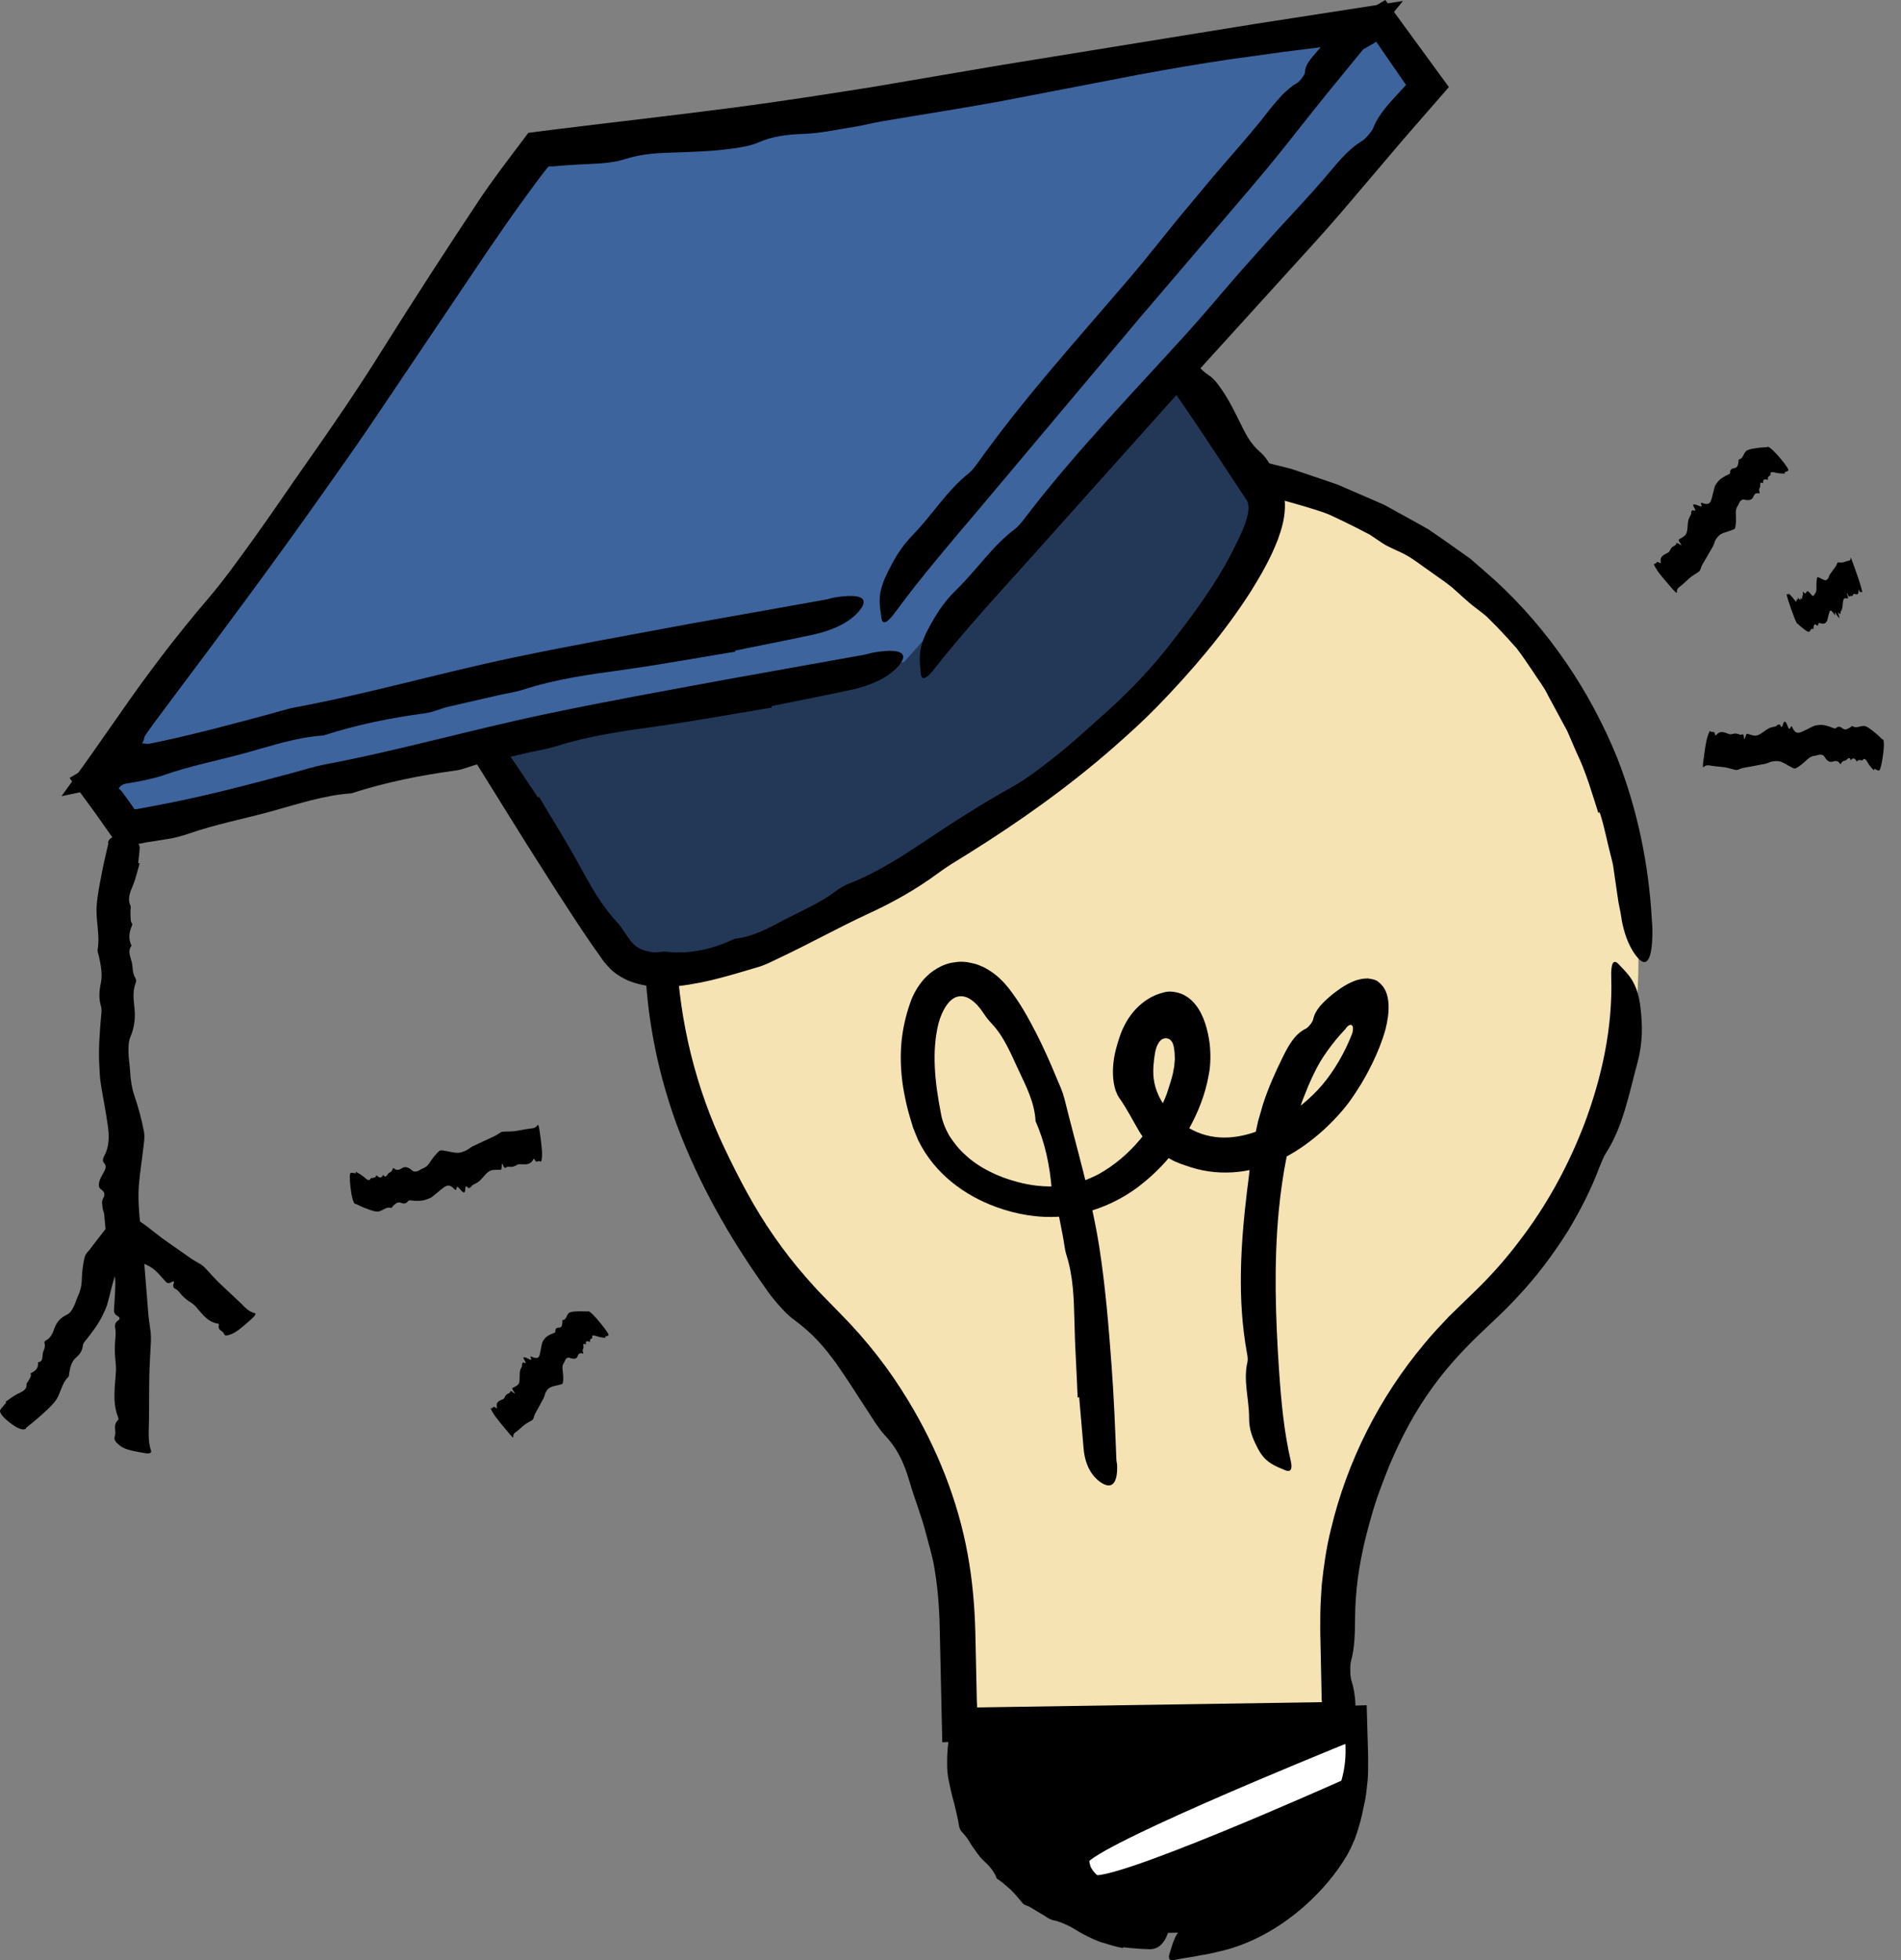 <?xml version="1.0" encoding="UTF-8"?>
<svg xmlns="http://www.w3.org/2000/svg" width="97" height="100" viewBox="0 0 97 100" fill="none"><rect x="0" y="0" width="97" height="100" fill="#808080" stroke="none"/><path d="M83.603 49.075C83.603 35.026 71.941 23.705 57.769 24.265C44.975 24.77 34.545 35.138 33.968 47.932C33.627 55.584 36.747 62.507 41.889 67.279C46.258 71.329 48.874 76.925 48.874 82.885V88.072H68.669V83.277C68.669 77.228 71.162 71.43 75.61 67.324C80.522 62.787 83.603 56.289 83.603 49.075Z" fill="#F5E3B3"/><path d="M81.554 41.462C81.224 40.437 80.927 39.384 80.451 38.404L80.126 37.653L79.963 37.278L79.767 36.919C79.51 36.438 79.252 35.962 78.994 35.485C78.787 35.043 78.479 34.668 78.221 34.259C77.947 33.861 77.683 33.452 77.386 33.071C77.067 32.707 76.737 32.349 76.401 31.996L75.88 31.475C75.701 31.307 75.493 31.167 75.297 31.01C74.883 30.702 74.49 30.31 74.087 29.962C73.712 29.654 73.297 29.391 72.911 29.105C72.508 28.837 72.132 28.517 71.701 28.293C71.314 28.08 70.861 27.929 70.525 27.699L69.892 27.274L69.219 26.926C68.771 26.697 68.312 26.478 67.853 26.265C67.388 26.069 66.895 25.941 66.413 25.789L65.685 25.582L65.321 25.487L64.946 25.431C64.201 25.168 63.439 24.943 62.66 24.843C61.876 24.775 61.092 24.731 60.302 24.686C59.507 24.708 58.711 24.703 57.916 24.714C57.126 24.775 56.336 24.893 55.574 25.039C55.171 25.14 54.712 25.257 54.297 25.302C51.776 25.604 49.34 26.506 47.133 27.795C44.763 29.173 42.584 30.836 40.607 32.741C40.053 33.222 39.588 33.816 39.123 34.41C38.63 34.987 38.243 35.642 37.84 36.281C37.33 37.02 36.983 37.855 36.585 38.65C36.372 39.042 36.243 39.474 36.081 39.894L35.605 41.149C34.793 43.613 34.451 46.196 34.529 48.75C34.681 52.161 35.51 55.516 36.961 58.558C37.694 60.104 38.501 61.65 39.498 63.073C39.991 63.784 40.523 64.473 41.094 65.123C41.38 65.448 41.666 65.778 41.974 66.086L42.915 67.05C44.231 68.383 45.391 69.867 46.354 71.469C47.805 73.867 48.875 76.522 49.379 79.3C49.614 80.589 49.732 81.922 49.766 83.216L49.844 86.784L49.861 87.103L67.455 86.834L67.444 86.734C67.438 86.677 67.438 86.784 67.433 86.392L67.377 83.686C67.36 83.249 67.371 82.751 67.371 82.275C67.377 81.799 67.416 81.317 67.444 80.841C67.545 79.888 67.679 78.936 67.914 78.006C68.738 74.545 70.385 71.29 72.664 68.568C73.062 68.075 73.505 67.616 73.942 67.151L75.252 65.879C76.07 65.089 76.826 64.238 77.51 63.331C78.899 61.532 80.002 59.516 80.82 57.398C81.733 54.995 82.293 52.424 82.215 49.859C82.193 49.142 82.321 48.907 82.585 49.181C83.022 49.652 83.548 50.049 83.705 51.383C83.811 52.284 83.839 53.147 83.548 54.228C83.128 55.78 82.814 57.494 81.929 58.849C81.806 59.04 81.7 59.348 81.593 59.589C81.179 60.703 80.624 61.762 80.014 62.787C79.375 63.795 78.675 64.77 77.879 65.666C77.482 66.114 77.073 66.551 76.647 66.966L75.37 68.181C74.547 68.982 73.768 69.839 73.096 70.775C72.205 71.99 71.499 73.335 70.911 74.718C70.547 75.626 70.194 76.533 69.942 77.474C69.55 78.835 69.259 80.236 69.175 81.647C69.102 82.706 69.214 83.754 68.934 84.745C68.878 84.952 68.889 85.524 68.956 85.725C69.012 85.899 69.057 86.084 69.091 86.274C69.124 86.476 69.147 86.616 69.158 86.913C69.186 87.445 69.18 88.011 69.18 88.56H68.861L64.8 88.52L61.153 88.498C59.355 88.498 57.552 88.543 55.759 88.604C54.616 88.649 53.468 88.694 52.325 88.739L50.611 88.812L48.079 88.879C48.063 88.112 48.046 87.344 48.029 86.577C48.001 85.412 47.979 84.246 47.951 83.076C47.928 81.944 47.839 80.846 47.637 79.749C47.525 79.244 47.396 78.757 47.256 78.264C47.032 77.351 46.651 76.438 46.41 75.581C46.13 74.634 45.805 73.917 45.167 73.24C44.808 72.859 44.405 72.17 44.041 71.626C43.587 70.915 43.128 70.215 42.652 69.531C42.052 68.708 41.481 68.036 40.501 67.313C40.237 67.128 39.98 66.854 39.728 66.568C39.47 66.277 39.224 65.969 39.027 65.666C37.201 63.101 35.644 60.35 34.535 57.387C33.067 53.365 32.513 48.951 33.191 44.65C33.336 43.809 33.448 42.958 33.712 42.14L34.059 40.902C34.165 40.488 34.356 40.101 34.496 39.698C36.328 34.673 39.957 30.416 44.366 27.503C45.262 26.977 46.147 26.394 47.054 25.924L47.833 25.492C48.091 25.347 48.354 25.212 48.634 25.106C49.183 24.876 49.732 24.658 50.286 24.445C50.841 24.243 51.423 24.114 51.995 23.952L52.858 23.728L53.737 23.593C56.549 23.123 59.395 22.927 62.229 23.224C62.559 23.246 62.895 23.274 63.226 23.297C63.551 23.353 63.881 23.414 64.201 23.498L65.87 23.913L67.494 24.462L68.278 24.731L69.063 25.072L70.637 25.756L72.138 26.585L72.888 27.005L73.594 27.492L75 28.484C75.437 28.853 75.863 29.234 76.294 29.615C79.028 32.124 81.134 35.256 82.512 38.645C83.548 41.283 84.12 44.061 84.282 46.845C84.288 47.03 84.316 47.221 84.316 47.4C84.327 48.996 84.019 49.472 83.475 48.75C83.234 48.431 83.038 48.033 82.893 47.54C82.82 47.293 82.758 47.03 82.719 46.739C82.68 46.448 82.59 46.145 82.551 45.809L82.389 44.706L82.31 44.151C82.277 43.972 82.226 43.792 82.181 43.608C81.991 42.891 81.862 42.151 81.627 41.445L81.554 41.462Z" fill="black"/><path d="M59.663 98.603H57.887C52.913 98.603 48.88 94.57 48.88 89.596V88.072H68.67V89.596C68.67 94.57 64.637 98.603 59.663 98.603Z" fill="black"/><path d="M57.318 99.382C56.971 99.32 56.635 99.219 56.304 99.113C55.968 99.023 55.654 98.866 55.352 98.71C55.077 98.581 54.836 98.396 54.573 98.267C54.31 98.144 54.052 98.015 53.744 97.959C53.587 97.925 53.447 97.83 53.313 97.74C53.061 97.589 52.803 97.444 52.557 97.287C52.445 97.214 52.276 97.203 52.193 97.102C51.985 96.861 51.795 96.62 51.576 96.407C51.352 96.206 51.128 96.004 50.859 95.83C50.775 95.584 50.641 95.399 50.484 95.214C50.333 95.035 50.126 94.889 49.98 94.693C49.829 94.503 49.694 94.301 49.554 94.1C49.431 93.887 49.302 93.685 49.117 93.495C49.016 93.399 48.949 93.265 48.932 93.13C48.876 92.727 48.764 92.352 48.68 91.965C48.568 91.584 48.484 91.204 48.406 90.811C48.316 90.386 48.322 89.977 48.333 89.523C48.367 88.985 48.428 88.47 48.529 88.061C48.551 87.972 48.568 87.882 48.58 87.787C49.039 87.837 49.437 87.837 49.846 87.831L50.294 87.82L50.686 87.798C50.943 87.781 51.207 87.759 51.464 87.753C52.221 87.731 52.965 87.669 53.716 87.518C54.719 87.316 55.727 87.154 56.735 87.042C57.251 86.986 57.772 87.053 58.292 87.086C59.329 87.154 60.365 87.26 61.401 87.305C62.18 87.338 62.964 87.316 63.743 87.282C64.471 87.254 65.199 87.165 65.927 87.126L67.311 87.058L69.736 86.991L69.781 88.576L69.804 89.389L69.809 89.596V89.73V89.994C69.809 90.347 69.809 90.699 69.759 91.052C69.725 91.405 69.686 91.758 69.596 92.105C69.49 92.688 69.333 93.265 69.126 93.825C69.008 94.1 68.891 94.374 68.739 94.632C68.179 95.595 67.445 96.435 66.633 97.175C65.462 98.222 64.079 99.057 62.55 99.471C62.113 99.578 61.681 99.69 61.245 99.751C60.808 99.841 60.371 99.891 59.923 99.987C59.67 100.043 59.592 99.919 59.682 99.645C59.833 99.174 59.945 98.681 60.292 98.385C60.528 98.194 60.724 98.004 61.032 98.032C61.256 98.054 61.469 97.987 61.681 97.914C61.894 97.847 62.113 97.825 62.359 97.88C62.432 97.897 62.511 97.853 62.572 97.813C63.67 97.079 64.818 96.558 65.77 95.657C66.062 95.354 66.32 95.013 66.543 94.66C66.706 94.441 66.846 94.206 66.992 93.976C67.221 93.651 67.406 93.299 67.563 92.94C67.647 92.649 67.664 92.357 68.017 92.184C68.084 92.145 68.112 91.982 68.061 91.915C67.86 91.64 67.972 91.422 68.011 91.175C68.061 90.851 68.157 90.526 68.168 90.195L68.207 89.697C68.218 89.529 68.218 89.433 68.218 89.299C68.218 89.036 68.196 88.784 68.162 88.571L67.838 88.621C67.697 88.644 67.569 88.672 67.451 88.7L67.283 88.745C67.221 88.761 67.093 88.772 67.003 88.789C66.605 88.851 66.202 88.907 65.804 88.952C65.132 89.025 64.46 89.041 63.793 89.086C63.636 89.097 63.485 89.153 63.328 89.159C63.043 89.17 62.746 89.232 62.477 89.142C62.18 89.041 61.95 89.025 61.67 89.249C61.519 89.377 61.273 89.361 61.071 89.338C60.813 89.31 60.561 89.221 60.309 89.137C60.007 89.036 59.727 88.924 59.402 89.097C59.228 89.187 58.987 89.137 58.791 89.075C57.923 88.8 57.043 88.829 56.164 88.901L52.59 89.26C52.125 89.305 51.655 89.31 51.184 89.327L50.226 89.349C50.193 89.349 50.154 89.344 50.103 89.333L50.064 89.506L50.041 89.618V90.061C50.041 90.184 50.036 90.313 50.041 90.436C50.058 90.559 50.086 90.683 50.131 90.8C50.182 90.935 50.215 91.075 50.254 91.209C50.305 91.344 50.344 91.478 50.378 91.612C50.439 91.887 50.506 92.156 50.568 92.436C50.624 92.778 50.809 93.074 50.966 93.371C51.173 93.646 51.364 93.926 51.615 94.156C51.728 94.267 51.862 94.357 51.94 94.492C52.534 95.41 53.537 95.914 54.439 96.418C55.178 96.844 55.962 97.236 56.831 97.449C57.161 97.556 57.503 97.589 57.85 97.673L59.015 97.836C59.066 97.841 59.121 97.819 59.172 97.83C59.614 97.903 59.755 98.233 59.547 98.737C59.362 99.186 59.071 99.443 58.668 99.438C58.231 99.427 57.794 99.393 57.301 99.337L57.318 99.382Z" fill="black"/><path d="M54.987 71.296C54.942 70.002 54.847 68.697 54.824 67.409C54.796 66.26 54.768 65.123 54.41 64.003C54.32 63.712 54.298 63.387 54.236 63.079C54.13 62.519 54.023 61.953 53.894 61.398C53.838 61.146 53.681 60.9 53.665 60.653C53.564 59.46 53.329 58.295 52.841 57.203C52.796 56.256 52.365 55.427 51.973 54.593C51.587 53.764 51.228 52.884 50.623 52.24C50.461 52.072 50.304 51.876 50.186 51.691C50.007 51.411 49.788 51.164 49.553 51.002C49.424 50.912 49.329 50.873 49.212 50.845C49.094 50.812 48.971 50.817 48.853 50.845C48.405 50.957 48.052 51.585 47.884 52.223C47.537 53.629 47.699 55.203 48.002 56.749C48.069 57.175 48.22 57.544 48.427 57.92C48.657 58.273 48.915 58.614 49.234 58.895C49.598 59.242 50.024 59.528 50.477 59.752C50.925 59.987 51.402 60.16 51.889 60.289C52.595 60.485 53.329 60.564 54.04 60.508C54.751 60.457 55.435 60.222 56.051 59.903C57.687 58.995 58.925 57.438 59.541 55.786C59.669 55.366 59.832 54.945 59.888 54.542C59.916 54.441 59.927 54.34 59.927 54.245C59.933 54.15 59.955 54.044 59.944 53.96L59.933 53.691L59.91 53.506C59.888 53.355 59.854 53.17 59.714 53.047C59.574 52.929 59.345 52.94 59.216 53.08C59.148 53.147 59.098 53.226 59.053 53.321C59.031 53.366 59.014 53.416 58.997 53.467C58.98 53.517 58.969 53.551 58.941 53.685C58.863 54.122 58.818 54.643 58.868 55.018C59.014 56.267 60.073 57.421 61.311 57.841C62.47 58.245 63.759 57.97 64.901 57.371C65.758 56.934 66.565 56.307 67.237 55.606C67.859 54.946 68.425 54.044 68.811 53.17C68.901 52.974 69.03 52.643 69.013 52.66C69.024 52.61 69.035 52.559 69.035 52.514C69.041 52.425 69.035 52.335 68.962 52.29C68.878 52.251 68.789 52.335 68.738 52.38C68.71 52.408 68.688 52.436 68.671 52.464L68.638 52.509L68.391 52.778C68.077 53.131 67.786 53.517 67.528 53.904C67.276 54.29 67.086 54.66 66.895 55.086C66.8 55.293 66.705 55.506 66.626 55.724C66.537 55.937 66.447 56.161 66.374 56.391C65.764 58.06 65.433 59.908 65.249 61.774C64.996 64.451 65.081 67.19 65.265 69.918C65.372 71.47 65.512 73.021 65.865 74.539C65.96 74.965 65.853 75.122 65.568 74.999C65.069 74.786 64.56 74.624 64.19 73.906C63.938 73.419 63.725 72.96 63.736 72.31C63.736 71.38 63.428 70.417 63.652 69.481C63.68 69.353 63.658 69.162 63.624 69.011C63.131 66.3 63.299 63.51 63.63 60.765C63.686 60.317 63.747 59.869 63.792 59.415C63.859 58.967 63.915 58.514 64.005 58.066L64.195 57.197L64.442 56.34C64.711 55.517 65.058 54.721 65.45 53.937C65.742 53.343 66.061 52.75 66.643 52.47C66.761 52.408 66.974 52.145 67.002 52.01C67.058 51.753 67.187 51.529 67.355 51.327C67.545 51.103 67.836 50.845 68.1 50.638C68.469 50.358 68.85 50.123 69.231 49.999C69.326 49.971 69.422 49.955 69.517 49.932C69.612 49.921 69.713 49.915 69.808 49.915C69.999 49.949 70.223 49.966 70.374 50.128C70.71 50.391 70.822 50.806 70.85 51.209C70.873 51.618 70.811 52.055 70.699 52.498C70.66 52.66 70.598 52.822 70.548 52.985C70.497 53.147 70.424 53.31 70.385 53.427C70.284 53.685 70.172 53.937 70.055 54.178C69.819 54.671 69.556 55.153 69.254 55.612C69.03 55.965 68.778 56.329 68.486 56.665C68.201 56.996 67.904 57.304 67.584 57.601C66.946 58.183 66.234 58.71 65.428 59.113C64.089 59.796 62.375 60.06 60.773 59.55C60.414 59.427 60.039 59.32 59.709 59.124C59.098 58.777 58.487 58.318 58.14 57.735C57.759 57.085 57.524 56.598 57.093 55.982C56.975 55.803 56.88 55.55 56.835 55.265C56.785 54.996 56.779 54.637 56.796 54.43C56.813 54.128 56.863 53.831 56.941 53.528C56.981 53.366 57.014 53.271 57.087 53.019C57.166 52.8 57.233 52.587 57.334 52.397C57.558 51.926 57.838 51.568 58.163 51.276C58.488 50.991 58.88 50.75 59.367 50.632C59.63 50.548 59.961 50.582 60.269 50.694C60.577 50.812 60.84 51.041 61.025 51.282C61.44 51.814 61.636 52.576 61.725 53.243C61.781 53.786 61.776 54.346 61.675 54.845C61.496 55.858 61.12 56.777 60.644 57.629C59.994 58.788 59.087 59.796 57.995 60.609C56.897 61.41 55.524 61.959 54.09 62.065C52.97 62.143 51.867 61.953 50.825 61.572C49.223 60.989 47.682 59.875 46.848 58.161C46.758 57.948 46.663 57.718 46.584 57.511L46.411 56.928C46.293 56.542 46.209 56.139 46.131 55.741C45.979 54.934 45.923 54.088 45.991 53.231C46.052 52.554 46.198 51.859 46.444 51.159C46.584 50.75 46.808 50.335 47.145 49.949C47.514 49.534 48.108 49.154 48.713 49.092C49.015 49.036 49.329 49.064 49.632 49.142C49.777 49.17 49.934 49.226 50.085 49.294C50.22 49.344 50.326 49.411 50.438 49.478C50.875 49.747 51.194 50.072 51.452 50.391C52.063 51.17 52.471 51.932 52.864 52.688C53.25 53.444 53.586 54.2 53.9 54.962C54.051 55.315 54.214 55.668 54.309 56.032C54.936 58.575 55.681 61.034 56.084 63.566C56.404 65.611 56.572 67.672 56.723 69.722C56.841 71.307 56.902 72.887 56.964 74.467C56.969 74.573 57.003 74.674 57.003 74.78C57.026 75.682 56.723 75.996 56.174 75.626C55.692 75.296 55.373 74.736 55.295 73.934L55.065 71.274L54.987 71.296Z" fill="black"/><path d="M91.098 24.16C90.947 24.148 90.818 24.165 90.633 24.12C90.47 24.081 90.302 24.036 90.342 24.215C90.353 24.26 90.308 24.255 90.291 24.271C90.258 24.305 90.224 24.333 90.202 24.378C90.19 24.395 90.241 24.479 90.202 24.473C90.022 24.428 89.927 24.462 89.972 24.652C89.77 24.552 89.826 24.714 89.815 24.809C89.804 24.91 89.72 24.927 89.781 25.101C89.798 25.145 89.793 25.173 89.759 25.168C89.546 25.123 89.507 25.252 89.451 25.369C89.389 25.498 89.255 25.543 89.025 25.493C88.902 25.465 88.852 25.515 88.801 25.566C88.74 25.627 88.723 25.728 88.672 25.801C88.6 25.902 88.555 26.03 88.572 26.226C88.594 26.484 88.583 26.714 88.543 26.91C88.521 27.011 88.415 27.022 88.331 27.055C88.163 27.123 87.967 27.162 87.815 27.246C87.703 27.308 87.625 27.414 87.552 27.52C87.485 27.621 87.462 27.773 87.401 27.879C87.222 28.198 87.031 28.512 86.852 28.826C86.807 28.904 86.79 28.999 86.751 29.083C86.734 29.122 86.701 29.156 86.667 29.178C86.538 29.268 86.393 29.346 86.269 29.442C86.096 29.582 85.944 29.75 85.765 29.89C85.664 29.968 85.547 30.03 85.564 30.226C85.569 30.282 85.474 30.198 85.295 29.996C84.992 29.643 84.667 29.279 84.522 29.038C84.421 28.876 84.348 28.741 84.432 28.758C84.555 28.781 84.46 28.568 84.707 28.725C84.74 28.747 84.746 28.725 84.74 28.708C84.678 28.327 84.953 28.299 85.138 28.176C85.199 28.137 85.216 28.047 85.255 27.991C85.284 27.952 85.317 27.918 85.351 27.89C85.407 27.851 85.485 27.834 85.519 27.773C85.541 27.728 85.519 27.627 85.743 27.795C85.788 27.828 85.799 27.8 85.76 27.744C85.608 27.537 85.659 27.526 85.692 27.504C85.788 27.442 85.9 27.392 85.978 27.313C86.04 27.252 86.068 27.168 86.09 27.061C86.118 26.904 86.112 26.708 86.146 26.551C86.174 26.422 86.241 26.338 86.292 26.226C86.303 26.198 86.281 26.142 86.297 26.12C86.325 26.081 86.314 26.002 86.409 26.036C86.51 26.075 86.555 26.064 86.432 25.868C86.365 25.762 86.398 25.739 86.437 25.733C86.488 25.722 86.577 25.762 86.667 25.795C86.773 25.834 86.88 25.885 86.802 25.722C86.757 25.638 86.824 25.649 86.891 25.672C87.182 25.773 87.266 25.655 87.317 25.504C87.384 25.297 87.429 25.056 87.49 24.843C87.513 24.759 87.563 24.703 87.608 24.636C87.743 24.434 87.961 24.316 88.185 24.21C88.23 24.188 88.28 24.171 88.28 24.104C88.275 23.947 88.376 23.896 88.504 23.879C88.661 23.863 88.689 23.706 88.712 23.543C88.717 23.504 88.7 23.448 88.734 23.437C88.969 23.392 88.958 23.084 89.137 22.983C89.283 22.899 89.496 22.882 89.692 22.849C89.843 22.826 90.017 22.826 90.179 22.809C90.19 22.809 90.179 22.787 90.19 22.787C90.291 22.793 90.538 23.017 90.862 23.403C91.148 23.751 91.294 23.969 91.243 24.008C91.187 24.053 91.103 24.07 91.036 24.104C91.07 24.126 91.081 24.143 91.098 24.16Z" fill="black"/><path d="M91.257 30.259C91.341 30.349 91.408 30.405 91.509 30.534C91.599 30.652 91.683 30.775 91.666 30.612C91.66 30.573 91.683 30.601 91.694 30.596C91.71 30.584 91.733 30.579 91.744 30.562C91.75 30.551 91.727 30.461 91.744 30.489C91.839 30.618 91.895 30.646 91.873 30.472C91.979 30.663 91.957 30.506 91.963 30.433C91.968 30.36 92.019 30.388 91.991 30.226C91.985 30.181 91.985 30.164 92.007 30.187C92.119 30.338 92.147 30.254 92.181 30.192C92.215 30.125 92.293 30.159 92.416 30.327C92.484 30.416 92.511 30.4 92.54 30.388C92.573 30.372 92.584 30.304 92.618 30.276C92.657 30.232 92.691 30.159 92.685 29.996C92.68 29.783 92.691 29.604 92.719 29.475C92.73 29.408 92.792 29.459 92.836 29.475C92.932 29.509 93.038 29.587 93.122 29.599C93.184 29.61 93.228 29.571 93.273 29.52C93.312 29.475 93.329 29.369 93.363 29.319C93.469 29.162 93.581 29.022 93.688 28.865C93.716 28.826 93.727 28.758 93.749 28.719C93.761 28.697 93.778 28.691 93.8 28.691C93.873 28.691 93.951 28.708 94.024 28.691C94.125 28.674 94.209 28.624 94.31 28.607C94.366 28.596 94.433 28.613 94.427 28.45C94.427 28.405 94.478 28.523 94.567 28.775C94.724 29.212 94.886 29.671 94.959 29.94C95.01 30.125 95.043 30.265 94.999 30.209C94.931 30.125 94.976 30.343 94.847 30.091C94.831 30.058 94.825 30.069 94.831 30.091C94.853 30.422 94.702 30.299 94.601 30.299C94.567 30.299 94.556 30.355 94.534 30.383C94.517 30.4 94.5 30.405 94.478 30.411C94.444 30.411 94.405 30.383 94.382 30.411C94.366 30.433 94.377 30.523 94.259 30.276C94.237 30.226 94.231 30.243 94.248 30.304C94.321 30.551 94.298 30.528 94.276 30.528C94.22 30.528 94.158 30.506 94.114 30.528C94.08 30.545 94.058 30.596 94.046 30.663C94.024 30.775 94.024 30.932 94.001 31.032C93.985 31.116 93.945 31.15 93.918 31.212C93.912 31.229 93.918 31.279 93.912 31.29C93.895 31.307 93.901 31.374 93.85 31.296C93.794 31.212 93.772 31.195 93.834 31.413C93.867 31.537 93.845 31.531 93.828 31.514C93.8 31.492 93.755 31.419 93.705 31.346C93.649 31.257 93.593 31.161 93.632 31.329C93.654 31.419 93.615 31.374 93.581 31.324C93.425 31.088 93.374 31.133 93.346 31.229C93.301 31.357 93.273 31.52 93.234 31.654C93.217 31.705 93.189 31.727 93.167 31.755C93.088 31.845 92.965 31.817 92.842 31.783C92.82 31.777 92.792 31.761 92.786 31.817C92.786 31.94 92.73 31.929 92.657 31.873C92.573 31.805 92.551 31.912 92.534 32.024C92.528 32.052 92.54 32.108 92.517 32.091C92.388 32.002 92.383 32.248 92.282 32.231C92.198 32.22 92.086 32.119 91.979 32.041C91.895 31.979 91.8 31.89 91.716 31.811C91.71 31.805 91.716 31.828 91.71 31.822C91.654 31.766 91.531 31.458 91.363 30.982C91.218 30.556 91.145 30.31 91.173 30.304C91.206 30.304 91.251 30.327 91.29 30.343C91.274 30.304 91.268 30.282 91.257 30.259Z" fill="black"/><path d="M95.619 39.306C95.518 39.183 95.412 39.099 95.316 38.931C95.232 38.779 95.148 38.628 95.036 38.779C95.008 38.819 94.98 38.779 94.958 38.779C94.907 38.779 94.863 38.768 94.812 38.779C94.79 38.785 94.756 38.875 94.739 38.841C94.65 38.679 94.555 38.628 94.437 38.785C94.375 38.567 94.286 38.712 94.202 38.774C94.118 38.836 94.039 38.779 93.95 38.936C93.927 38.975 93.899 38.992 93.882 38.959C93.77 38.768 93.636 38.824 93.501 38.858C93.361 38.897 93.227 38.824 93.104 38.617C93.042 38.505 92.964 38.505 92.885 38.499C92.796 38.494 92.701 38.544 92.611 38.555C92.476 38.567 92.348 38.617 92.202 38.757C92.011 38.942 91.827 39.087 91.642 39.188C91.546 39.239 91.463 39.166 91.379 39.121C91.205 39.037 91.037 38.919 90.863 38.858C90.734 38.813 90.594 38.824 90.46 38.841C90.331 38.858 90.202 38.936 90.073 38.964C89.692 39.043 89.317 39.104 88.936 39.177C88.847 39.194 88.751 39.244 88.662 39.272C88.617 39.284 88.572 39.284 88.527 39.272C88.365 39.233 88.202 39.177 88.04 39.149C87.805 39.11 87.57 39.104 87.334 39.065C87.2 39.043 87.071 38.998 86.925 39.132C86.886 39.172 86.88 39.048 86.92 38.779C86.981 38.315 87.043 37.833 87.133 37.564C87.194 37.379 87.245 37.239 87.295 37.312C87.368 37.418 87.469 37.211 87.519 37.497C87.525 37.536 87.541 37.525 87.558 37.508C87.816 37.211 88.034 37.402 88.264 37.458C88.337 37.474 88.421 37.43 88.494 37.424C88.544 37.418 88.594 37.424 88.639 37.43C88.712 37.446 88.779 37.497 88.852 37.48C88.908 37.469 88.97 37.385 88.992 37.665C88.998 37.721 89.026 37.71 89.043 37.648C89.104 37.396 89.144 37.43 89.188 37.441C89.306 37.469 89.424 37.525 89.541 37.53C89.631 37.536 89.721 37.502 89.816 37.446C89.961 37.362 90.113 37.228 90.258 37.155C90.381 37.093 90.499 37.088 90.617 37.049C90.645 37.038 90.673 36.987 90.701 36.981C90.751 36.976 90.807 36.914 90.846 37.01C90.891 37.11 90.925 37.138 90.992 36.914C91.031 36.791 91.07 36.808 91.104 36.83C91.143 36.864 91.182 36.953 91.216 37.043C91.261 37.15 91.3 37.261 91.367 37.099C91.406 37.01 91.44 37.071 91.468 37.133C91.597 37.418 91.748 37.407 91.905 37.346C92.118 37.261 92.336 37.133 92.549 37.038C92.633 36.998 92.712 36.998 92.796 36.987C93.053 36.953 93.294 37.043 93.541 37.138C93.591 37.155 93.636 37.183 93.686 37.138C93.81 37.032 93.916 37.071 94.022 37.161C94.151 37.267 94.291 37.183 94.431 37.093C94.465 37.071 94.499 37.021 94.532 37.043C94.734 37.194 94.969 36.981 95.182 37.049C95.35 37.105 95.512 37.25 95.675 37.379C95.804 37.474 95.927 37.609 96.05 37.721C96.056 37.726 96.067 37.71 96.078 37.715C96.145 37.794 96.145 38.124 96.067 38.628C96 39.071 95.927 39.328 95.86 39.312C95.787 39.295 95.714 39.25 95.641 39.216C95.619 39.261 95.619 39.284 95.619 39.306Z" fill="black"/><path d="M30.91 68.254C30.77 68.232 30.652 68.232 30.479 68.176C30.327 68.126 30.17 68.07 30.221 68.238C30.232 68.282 30.193 68.271 30.176 68.282C30.148 68.31 30.12 68.333 30.098 68.372C30.086 68.389 30.137 68.473 30.103 68.456C29.941 68.394 29.851 68.417 29.907 68.596C29.717 68.478 29.773 68.635 29.773 68.731C29.773 68.82 29.694 68.831 29.756 68.994C29.773 69.039 29.767 69.061 29.739 69.05C29.543 68.988 29.509 69.1 29.465 69.207C29.414 69.319 29.297 69.347 29.084 69.274C28.972 69.235 28.927 69.279 28.882 69.319C28.832 69.369 28.82 69.459 28.776 69.52C28.714 69.61 28.68 69.722 28.708 69.901C28.742 70.142 28.748 70.355 28.725 70.534C28.714 70.624 28.613 70.624 28.54 70.646C28.389 70.691 28.215 70.708 28.081 70.775C27.98 70.826 27.913 70.909 27.857 71.005C27.801 71.094 27.79 71.229 27.739 71.324C27.594 71.604 27.437 71.873 27.291 72.147C27.258 72.215 27.241 72.304 27.213 72.377C27.196 72.411 27.174 72.439 27.14 72.456C27.028 72.528 26.899 72.584 26.793 72.663C26.641 72.775 26.513 72.915 26.361 73.027C26.277 73.088 26.171 73.139 26.193 73.318C26.199 73.369 26.109 73.284 25.936 73.077C25.639 72.719 25.32 72.349 25.174 72.108C25.073 71.946 25 71.817 25.079 71.839C25.191 71.873 25.095 71.666 25.331 71.834C25.364 71.856 25.364 71.839 25.359 71.817C25.28 71.458 25.532 71.458 25.695 71.363C25.745 71.33 25.756 71.251 25.796 71.201C25.818 71.167 25.846 71.139 25.88 71.117C25.93 71.083 26.003 71.083 26.025 71.027C26.048 70.988 26.014 70.893 26.233 71.072C26.277 71.111 26.283 71.083 26.244 71.027C26.093 70.82 26.137 70.814 26.171 70.797C26.255 70.747 26.356 70.713 26.423 70.646C26.473 70.596 26.501 70.517 26.507 70.428C26.524 70.282 26.507 70.103 26.529 69.963C26.546 69.845 26.608 69.772 26.641 69.677C26.647 69.655 26.63 69.599 26.641 69.582C26.664 69.548 26.653 69.475 26.737 69.515C26.832 69.559 26.871 69.554 26.748 69.364C26.681 69.257 26.714 69.24 26.748 69.24C26.793 69.235 26.877 69.279 26.961 69.319C27.062 69.369 27.162 69.419 27.078 69.263C27.034 69.179 27.095 69.195 27.157 69.223C27.426 69.347 27.504 69.246 27.538 69.111C27.588 68.927 27.61 68.708 27.661 68.518C27.678 68.445 27.723 68.394 27.756 68.338C27.868 68.165 28.059 68.081 28.26 68.002C28.299 67.986 28.344 67.98 28.339 67.913C28.328 67.767 28.412 67.728 28.529 67.728C28.675 67.728 28.686 67.582 28.697 67.437C28.697 67.403 28.68 67.347 28.714 67.341C28.927 67.325 28.899 67.039 29.061 66.96C29.19 66.899 29.381 66.904 29.56 66.893C29.7 66.888 29.857 66.904 30.002 66.904C30.014 66.904 30.002 66.882 30.014 66.888C30.109 66.899 30.344 67.134 30.663 67.526C30.943 67.874 31.089 68.092 31.044 68.126C30.994 68.159 30.921 68.17 30.859 68.193C30.882 68.221 30.899 68.238 30.91 68.254Z" fill="black"/><path d="M18.151 59.774C18.291 59.863 18.425 59.914 18.576 60.048C18.711 60.166 18.84 60.289 18.918 60.115C18.941 60.071 18.974 60.099 19.002 60.093C19.053 60.082 19.109 60.071 19.159 60.048C19.181 60.037 19.187 59.942 19.215 59.964C19.355 60.099 19.473 60.115 19.551 59.931C19.68 60.127 19.73 59.953 19.809 59.874C19.882 59.79 19.977 59.818 20.033 59.645C20.05 59.6 20.072 59.578 20.1 59.6C20.274 59.751 20.403 59.656 20.532 59.583C20.672 59.505 20.834 59.533 21.019 59.701C21.12 59.79 21.198 59.768 21.282 59.751C21.377 59.729 21.461 59.65 21.556 59.617C21.691 59.566 21.82 59.477 21.932 59.303C22.078 59.068 22.24 58.877 22.402 58.726C22.486 58.648 22.598 58.698 22.699 58.709C22.907 58.737 23.119 58.804 23.321 58.81C23.472 58.816 23.612 58.765 23.752 58.704C23.881 58.648 23.999 58.536 24.128 58.474C24.509 58.289 24.895 58.121 25.276 57.936C25.366 57.892 25.455 57.819 25.545 57.768C25.59 57.74 25.64 57.735 25.69 57.729C25.875 57.718 26.06 57.729 26.245 57.707C26.503 57.673 26.76 57.611 27.018 57.578C27.164 57.561 27.32 57.567 27.433 57.393C27.466 57.343 27.5 57.466 27.539 57.729C27.601 58.194 27.673 58.67 27.657 58.961C27.645 59.157 27.628 59.309 27.556 59.247C27.449 59.163 27.404 59.398 27.264 59.135C27.248 59.096 27.231 59.113 27.22 59.135C27.029 59.493 26.744 59.376 26.486 59.393C26.402 59.398 26.329 59.46 26.251 59.493C26.2 59.51 26.144 59.527 26.094 59.527C26.015 59.533 25.926 59.505 25.853 59.538C25.797 59.566 25.758 59.667 25.651 59.404C25.629 59.348 25.601 59.37 25.601 59.438C25.606 59.695 25.556 59.678 25.506 59.678C25.371 59.684 25.231 59.667 25.102 59.695C25.007 59.718 24.917 59.774 24.833 59.852C24.705 59.975 24.581 60.149 24.447 60.261C24.335 60.356 24.212 60.395 24.1 60.468C24.072 60.485 24.055 60.541 24.027 60.558C23.976 60.58 23.932 60.653 23.864 60.575C23.791 60.491 23.741 60.479 23.735 60.709C23.73 60.838 23.685 60.838 23.64 60.821C23.59 60.804 23.523 60.726 23.461 60.653C23.388 60.563 23.31 60.468 23.287 60.648C23.271 60.743 23.215 60.698 23.17 60.648C22.957 60.412 22.794 60.468 22.649 60.575C22.447 60.72 22.251 60.905 22.049 61.056C21.971 61.118 21.887 61.14 21.803 61.174C21.54 61.281 21.26 61.269 20.974 61.241C20.918 61.236 20.856 61.224 20.817 61.281C20.716 61.415 20.593 61.415 20.453 61.359C20.291 61.292 20.162 61.415 20.038 61.544C20.011 61.572 19.988 61.633 19.949 61.622C19.691 61.538 19.501 61.807 19.26 61.807C19.064 61.807 18.851 61.712 18.644 61.633C18.481 61.577 18.313 61.488 18.151 61.415C18.14 61.409 18.134 61.432 18.123 61.426C18.028 61.37 17.938 61.051 17.882 60.547C17.831 60.099 17.837 59.835 17.91 59.83C17.994 59.824 18.084 59.846 18.173 59.858C18.156 59.824 18.151 59.796 18.151 59.774Z" fill="black"/><path d="M24.057 37.211L31.921 48.218C33.602 50.571 42.245 47.283 51.218 40.869C60.192 34.455 66.107 27.347 64.427 24.994L56.562 13.987L24.057 37.211Z" fill="#233857"/><path d="M27.495 40.639C28.178 41.787 28.895 42.924 29.534 44.09C30.105 45.131 30.654 46.151 31.483 47.041C31.696 47.271 31.864 47.562 32.054 47.826L32.183 48.005L32.295 48.134C32.374 48.212 32.463 48.291 32.57 48.347C32.772 48.475 33.029 48.532 33.287 48.576C33.533 48.604 33.791 48.526 34.021 48.554C35.175 48.688 36.407 48.414 37.494 47.887C38.457 47.798 39.281 47.305 40.126 46.868C40.972 46.431 41.868 46.05 42.63 45.473C42.832 45.322 43.078 45.171 43.313 45.081C44.753 44.521 46.053 43.675 47.341 42.812C48.719 41.888 50.119 40.998 51.576 40.185C52.349 39.754 53.088 39.194 53.8 38.628C54.645 37.962 55.441 37.233 56.242 36.516C57.407 35.48 58.505 34.371 59.468 33.167C60.745 31.553 61.995 29.878 62.88 28.142C63.098 27.705 63.322 27.274 63.479 26.859C63.641 26.45 63.737 26.036 63.697 25.789C63.697 25.717 63.675 25.683 63.669 25.627C63.636 25.582 63.669 25.588 63.563 25.442L63.115 24.764L62.224 23.414C61.63 22.513 61.031 21.616 60.426 20.726C59.508 19.387 58.55 18.076 57.581 16.777L56.712 15.634C56.556 15.449 56.46 15.348 56.354 15.225L56.119 15.432C56.029 15.511 56.046 15.505 55.755 15.723L44.977 23.812L42.412 25.784C41.98 26.109 41.544 26.422 41.101 26.73L36.172 30.153L29.164 35.133C27.837 36.068 26.492 36.981 25.265 38.045C24.924 38.342 24.728 38.326 24.711 38.012C24.677 37.463 24.588 36.931 25.058 36.253C25.378 35.794 25.691 35.39 26.268 35.066C27.097 34.595 27.786 33.839 28.71 33.525C28.839 33.48 28.991 33.357 29.108 33.256C31.198 31.374 33.584 29.878 35.892 28.276C36.642 27.756 37.365 27.179 38.104 26.63C38.58 26.277 39.068 25.93 39.555 25.588C40.266 25.089 40.995 24.624 41.684 24.109C42.204 23.717 42.664 23.274 43.308 23.162C43.442 23.14 43.711 22.927 43.773 22.804C44.002 22.328 44.456 22.036 44.899 21.728C46.092 20.899 47.302 20.087 48.484 19.241C49.358 18.614 50.209 17.953 51.049 17.281C52.349 16.233 53.609 15.152 54.914 14.11C55.536 13.64 56.163 13.169 56.791 12.699L58.163 14.553L59.003 15.662C59.199 15.92 59.429 16.144 59.62 16.407C59.972 16.883 60.387 17.354 60.639 17.858C60.919 18.418 61.182 18.821 61.698 19.157C61.989 19.342 62.275 19.768 62.499 20.115C62.784 20.563 63.02 21.045 63.255 21.521C63.535 22.087 63.787 22.63 64.319 23.078C64.605 23.319 64.851 23.756 65.036 24.126L65.193 24.428C65.26 24.563 65.367 24.753 65.423 24.921C65.535 25.268 65.579 25.61 65.563 25.918C65.54 26.54 65.372 27.055 65.199 27.537C64.829 28.495 64.347 29.324 63.843 30.142C62.448 32.326 60.79 34.253 59.02 36.074C58.325 36.785 57.586 37.452 56.841 38.107C54.517 40.146 52.002 41.927 49.391 43.557C48.876 43.877 48.349 44.185 47.868 44.543C46.758 45.367 45.554 46.039 44.299 46.616C42.787 47.316 41.347 48.123 39.824 48.84C39.471 49.008 39.118 49.198 38.743 49.316C37.426 49.702 36.127 50.128 34.626 50.302C33.875 50.369 33.04 50.414 32.049 50.022C31.797 49.904 31.545 49.775 31.304 49.568C31.181 49.478 31.074 49.361 30.968 49.237L30.811 49.053L30.738 48.952L30.178 48.156C28.991 46.425 27.881 44.644 26.756 42.874C25.898 41.496 25.047 40.124 24.19 38.751C24.134 38.662 24.05 38.583 24 38.494C23.523 37.704 23.624 37.273 24.291 37.334C24.879 37.39 25.445 37.732 25.921 38.415C26.447 39.166 26.946 39.939 27.461 40.701L27.495 40.639Z" fill="black"/><path d="M46.141 33.76L6.32 42.666L4.303 39.849L70.351 1.546L72.362 4.363L46.141 33.76Z" fill="#3D649D"/><path d="M39.38 36.096C37.425 36.421 35.459 36.779 33.515 37.054C31.778 37.3 30.076 37.53 28.367 38.073C27.924 38.213 27.432 38.286 26.961 38.393L24.401 38.981C24.015 39.076 23.622 39.261 23.258 39.306C21.449 39.552 19.674 39.905 17.931 40.471C16.497 40.572 15.164 41.031 13.786 41.406C12.408 41.782 10.98 42.056 9.636 42.526C9.277 42.65 8.863 42.762 8.487 42.812L7.457 42.975L6.101 43.238L4.908 41.546L3.552 39.687L5.171 38.718L6.824 37.737C7.361 37.429 7.905 37.121 8.448 36.824C9.535 36.23 10.638 35.665 11.759 35.133C12.952 34.567 14.139 33.867 15.304 33.189C16.694 32.382 18.049 31.525 19.433 30.702C21.438 29.509 23.41 28.299 25.337 27.005C27.913 25.279 30.529 23.577 33.167 21.913C34.512 21.067 35.94 20.317 37.346 19.538C40.153 17.986 42.976 16.474 45.771 14.906C47.871 13.724 49.95 12.497 52.017 11.259C53.938 10.088 55.854 8.912 57.769 7.741L70.686 0L73.93 4.442L71.622 7.091L68.507 10.755C67.986 11.36 67.454 11.965 66.916 12.553L60.923 19.151L52.409 28.663C50.795 30.455 49.16 32.231 47.675 34.124C47.261 34.656 47.02 34.735 46.986 34.365C46.93 33.732 46.796 33.15 47.356 32.102C47.737 31.391 48.112 30.752 48.812 30.074C49.826 29.088 50.655 27.834 51.787 26.988C51.949 26.87 52.129 26.646 52.269 26.461C54.795 23.151 57.702 20.149 60.503 17.062C61.422 16.054 62.29 15.001 63.186 13.976L64.95 11.993C65.813 11.04 66.704 10.111 67.538 9.142C68.171 8.408 68.726 7.652 69.516 7.181C69.678 7.08 70.009 6.694 70.076 6.515C70.21 6.173 70.412 5.859 70.653 5.557C70.77 5.405 70.899 5.254 71.034 5.109L71.37 4.739L71.745 4.336L70.227 2.134L68.692 3.014C67.314 3.815 65.948 4.655 64.603 5.506C62.519 6.839 60.441 8.173 58.358 9.511C56.604 10.609 54.817 11.668 53.047 12.749C52.638 13.001 52.257 13.281 51.843 13.528C51.087 13.981 50.319 14.497 49.557 14.833C48.712 15.208 48.084 15.55 47.462 16.172C47.115 16.519 46.454 16.889 45.911 17.18C45.211 17.555 44.488 17.869 43.777 18.182C42.92 18.558 42.119 18.899 41.34 19.549C40.92 19.896 40.253 20.221 39.693 20.474C37.234 21.582 34.898 22.966 32.585 24.395C29.459 26.344 26.334 28.293 23.208 30.248C21.981 31.01 20.732 31.744 19.489 32.483C15.624 34.791 11.697 36.987 7.77 39.177C7.384 39.395 6.997 39.608 6.611 39.827L6.325 39.995L6.202 40.068L6.179 40.084C6.146 40.107 6.123 40.135 6.101 40.157L6.056 40.224L6.157 40.314L6.196 40.353L6.213 40.37L6.331 40.532L6.807 41.193L6.857 41.283L6.98 41.277L7.899 41.104C10.28 40.667 12.604 40.051 14.929 39.429C15.472 39.283 16.01 39.11 16.553 39.003C20.351 38.286 24.059 37.222 27.829 36.432C30.882 35.788 33.946 35.239 37.005 34.673C39.374 34.248 41.732 33.827 44.096 33.402C44.253 33.374 44.41 33.318 44.561 33.29C45.911 33.06 46.404 33.29 45.883 33.928C45.424 34.488 44.595 34.942 43.39 35.2C42.057 35.486 40.718 35.749 39.385 36.018L39.38 36.096Z" fill="black"/><path d="M44.125 30.943L4.304 39.849L27.533 7.725L68.592 1.731L44.125 30.943Z" fill="#3D649D"/><path d="M37.51 33.245C35.594 33.558 33.673 33.911 31.768 34.175C30.065 34.41 28.396 34.634 26.727 35.172C26.295 35.312 25.808 35.379 25.349 35.485L22.845 36.062C22.464 36.152 22.083 36.337 21.725 36.382C19.954 36.617 18.212 36.964 16.51 37.519C15.104 37.614 13.804 38.062 12.454 38.432C11.104 38.801 9.704 39.07 8.393 39.53C8.124 39.636 7.435 39.804 6.937 39.888C5.609 40.107 4.405 40.342 3.139 40.616C3.649 39.905 4.158 39.199 4.662 38.488C5.155 37.788 5.648 37.082 6.141 36.376C7.525 34.376 8.998 32.438 10.572 30.595C11.412 29.615 12.196 28.517 12.969 27.447C13.888 26.17 14.762 24.865 15.669 23.577C16.986 21.711 18.263 19.84 19.467 17.913C21.08 15.342 22.738 12.777 24.43 10.234C24.783 9.702 25.158 9.181 25.539 8.665L26.956 6.778C27.377 6.722 27.797 6.671 28.217 6.615C31.331 6.229 34.446 5.881 37.56 5.473C39.896 5.164 42.232 4.8 44.562 4.431C46.735 4.061 48.903 3.691 51.071 3.322L59.736 1.916L64.072 1.215L71.589 0.05L69.197 2.957L67.786 4.683L66.789 5.926L65.327 7.769C64.834 8.38 64.33 8.985 63.825 9.578L58.157 16.216L50.113 25.784C48.589 27.587 47.043 29.374 45.649 31.273C45.257 31.805 45.027 31.889 44.976 31.525C44.892 30.898 44.736 30.326 45.251 29.285C45.598 28.573 45.945 27.934 46.612 27.251C47.575 26.26 48.343 24.999 49.435 24.142C49.586 24.019 49.76 23.801 49.889 23.616C52.258 20.294 55.009 17.269 57.658 14.166C58.526 13.152 59.344 12.094 60.19 11.063L61.854 9.069C62.666 8.111 63.512 7.175 64.302 6.201C64.598 5.831 64.879 5.456 65.181 5.114C65.332 4.94 65.484 4.778 65.651 4.632C65.814 4.487 66.004 4.33 66.161 4.251C66.307 4.173 66.576 3.826 66.581 3.714C66.593 3.501 66.654 3.338 66.772 3.159C66.889 2.985 67.058 2.789 67.231 2.593L67.388 2.409L65.484 2.649L62.733 3.03C61.187 3.26 59.641 3.523 58.106 3.809C55.726 4.268 53.356 4.722 50.976 5.181C48.981 5.545 46.971 5.853 44.971 6.195C44.506 6.274 44.058 6.397 43.593 6.47C42.741 6.604 41.856 6.8 41.038 6.828C40.137 6.862 39.437 6.94 38.647 7.287C38.204 7.478 37.47 7.573 36.871 7.64C36.098 7.724 35.325 7.747 34.569 7.775C33.656 7.803 32.799 7.82 31.852 8.128C31.348 8.296 30.62 8.346 30.02 8.369C29.623 8.385 29.231 8.408 28.833 8.436L28.239 8.486H27.998L27.903 8.593C27.864 8.637 27.864 8.637 27.774 8.755L27.354 9.31L26.531 10.435C25.987 11.192 25.461 11.954 24.934 12.726C22.918 15.718 20.907 18.709 18.89 21.7C18.1 22.871 17.271 24.025 16.454 25.184C13.916 28.786 11.283 32.315 8.639 35.838C8.382 36.186 8.119 36.533 7.861 36.88L7.486 37.407L7.396 37.541C7.385 37.563 7.385 37.563 7.379 37.575C7.374 37.592 7.368 37.608 7.362 37.625C7.329 37.782 7.323 37.821 7.239 37.928C7.318 37.916 7.368 37.933 7.486 37.944C7.525 37.95 7.575 37.944 7.626 37.939L8.415 37.776C8.992 37.653 9.564 37.513 10.141 37.373C11.283 37.093 12.421 36.785 13.558 36.482C14.09 36.342 14.616 36.163 15.148 36.068C18.868 35.373 22.498 34.32 26.189 33.547C29.175 32.92 32.177 32.388 35.174 31.828C37.493 31.413 39.806 31.004 42.12 30.59C42.271 30.562 42.422 30.506 42.573 30.483C43.895 30.265 44.383 30.494 43.873 31.127C43.425 31.688 42.618 32.136 41.436 32.388C40.131 32.668 38.82 32.92 37.515 33.189L37.51 33.245Z" fill="black"/><path d="M7.127 44.032C7.015 44.413 6.937 44.8 6.78 45.175C6.64 45.511 6.495 45.842 6.651 46.183C6.691 46.273 6.657 46.368 6.657 46.463C6.657 46.631 6.657 46.799 6.674 46.967C6.679 47.046 6.775 47.124 6.741 47.197C6.584 47.55 6.539 47.897 6.713 48.245C6.5 48.519 6.651 48.788 6.719 49.062C6.786 49.337 6.741 49.617 6.903 49.891C6.948 49.964 6.965 50.048 6.931 50.121C6.752 50.564 6.819 51.006 6.864 51.454C6.915 51.93 6.859 52.412 6.657 52.888C6.551 53.14 6.556 53.409 6.556 53.667C6.556 53.975 6.618 54.283 6.635 54.597C6.657 55.045 6.719 55.493 6.87 55.935C7.071 56.529 7.234 57.129 7.346 57.733C7.402 58.042 7.335 58.35 7.301 58.658C7.234 59.274 7.127 59.89 7.083 60.506C7.049 60.971 7.071 61.436 7.105 61.901C7.133 62.332 7.223 62.764 7.262 63.2C7.368 64.483 7.464 65.766 7.57 67.049C7.598 67.357 7.654 67.665 7.688 67.973C7.704 68.124 7.704 68.281 7.699 68.438C7.676 69.009 7.632 69.581 7.62 70.152C7.604 70.97 7.615 71.788 7.598 72.611C7.587 73.076 7.553 73.541 7.704 74C7.749 74.129 7.62 74.174 7.352 74.123C6.887 74.039 6.399 73.972 6.119 73.748C5.929 73.597 5.789 73.457 5.856 73.272C5.957 73.003 5.738 72.712 6.018 72.449C6.058 72.409 6.046 72.353 6.03 72.314C5.71 71.513 5.878 70.712 5.918 69.911C5.929 69.648 5.878 69.385 5.867 69.121C5.856 68.953 5.856 68.78 5.862 68.612C5.873 68.365 5.918 68.119 5.895 67.872C5.878 67.687 5.789 67.508 6.063 67.334C6.119 67.301 6.108 67.2 6.041 67.166C5.783 67.032 5.811 66.881 5.822 66.724C5.845 66.309 5.884 65.895 5.884 65.475C5.884 65.167 5.839 64.859 5.778 64.55C5.682 64.074 5.537 63.598 5.447 63.122C5.374 62.724 5.357 62.321 5.313 61.923C5.301 61.834 5.245 61.739 5.24 61.649C5.229 61.481 5.167 61.302 5.257 61.145C5.357 60.966 5.374 60.831 5.15 60.669C5.021 60.579 5.038 60.433 5.061 60.31C5.089 60.159 5.178 60.008 5.262 59.856C5.363 59.677 5.475 59.509 5.301 59.319C5.212 59.218 5.262 59.072 5.324 58.955C5.598 58.439 5.57 57.913 5.497 57.392C5.397 56.68 5.251 55.975 5.139 55.263C5.094 54.983 5.089 54.709 5.072 54.429C5.016 53.56 5.083 52.698 5.161 51.83C5.178 51.661 5.201 51.488 5.15 51.32C5.033 50.933 5.061 50.547 5.145 50.16C5.24 49.695 5.145 49.23 5.044 48.771C5.021 48.665 4.965 48.553 4.982 48.446C5.111 47.701 4.881 46.962 4.932 46.222C4.971 45.623 5.105 45.024 5.217 44.424C5.307 43.959 5.425 43.5 5.525 43.041C5.531 43.013 5.509 42.979 5.52 42.951C5.593 42.688 5.923 42.604 6.427 42.727C6.875 42.839 7.133 43.013 7.127 43.248C7.116 43.511 7.077 43.775 7.049 44.032C7.077 44.032 7.099 44.032 7.127 44.032Z" fill="black"/><path d="M0.271 71.52C0.484 71.374 0.674 71.212 0.926 71.094C1.15 70.988 1.38 70.887 1.352 70.624C1.347 70.557 1.408 70.523 1.431 70.472C1.481 70.383 1.537 70.293 1.576 70.198C1.593 70.153 1.537 70.064 1.587 70.041C1.828 69.935 1.974 69.772 1.935 69.498C2.204 69.464 2.153 69.24 2.181 69.061C2.209 68.882 2.332 68.758 2.276 68.529C2.26 68.467 2.271 68.417 2.321 68.394C2.612 68.249 2.696 67.986 2.792 67.722C2.898 67.442 3.094 67.218 3.413 67.067C3.582 66.988 3.66 66.843 3.738 66.703C3.834 66.54 3.878 66.344 3.957 66.171C4.074 65.918 4.158 65.655 4.17 65.342C4.181 64.921 4.226 64.524 4.315 64.148C4.338 64.053 4.388 63.975 4.444 63.896C4.511 63.812 4.556 63.784 4.668 63.627C5.055 63.101 5.424 62.675 5.738 62.227C5.878 62.026 6.007 61.813 6.136 61.572L6.539 61.897C6.842 62.132 7.172 62.311 7.519 62.58L8.298 63.185L8.785 63.527L9.76 64.21C9.917 64.317 10.096 64.406 10.258 64.507C10.337 64.557 10.41 64.625 10.477 64.692C10.718 64.95 10.947 65.218 11.2 65.459L12.297 66.49C12.499 66.692 12.684 66.91 12.998 66.988C13.087 67.011 13.02 67.123 12.818 67.302C12.466 67.61 12.107 67.941 11.821 68.053C11.625 68.131 11.463 68.176 11.429 68.047C11.373 67.862 11.099 67.901 11.166 67.582C11.177 67.537 11.144 67.526 11.11 67.521C10.533 67.425 10.287 66.966 9.945 66.608C9.833 66.49 9.682 66.417 9.553 66.322C9.469 66.26 9.39 66.187 9.317 66.115C9.211 66.008 9.133 65.868 9.004 65.784C8.909 65.717 8.769 65.711 8.875 65.437C8.897 65.381 8.841 65.347 8.785 65.386C8.556 65.521 8.505 65.437 8.438 65.364C8.264 65.179 8.102 64.972 7.912 64.804C7.771 64.681 7.603 64.58 7.424 64.501C7.094 64.328 6.965 64.412 6.842 64.417C6.752 64.434 6.696 64.4 6.646 64.423C6.634 64.428 6.629 64.496 6.618 64.496C6.606 64.496 6.601 64.529 6.59 64.513C6.584 64.513 6.578 64.501 6.567 64.462C6.528 64.333 6.494 64.35 6.573 64.664C6.618 64.837 6.612 64.821 6.595 64.804C6.578 64.776 6.528 64.692 6.466 64.625C6.399 64.541 6.304 64.49 6.399 64.658C6.455 64.748 6.41 64.714 6.349 64.692C6.287 64.664 6.231 64.664 6.186 64.669C6.136 64.686 6.063 64.77 6.018 64.826C5.923 64.955 5.861 65.106 5.811 65.263C5.682 65.689 5.587 66.137 5.464 66.568C5.413 66.736 5.335 66.888 5.262 67.044C5.038 67.532 4.713 67.952 4.377 68.372C4.31 68.456 4.237 68.534 4.226 68.647C4.203 68.91 4.063 69.1 3.873 69.263C3.643 69.459 3.587 69.756 3.531 70.047C3.52 70.114 3.531 70.204 3.481 70.249C3.139 70.573 3.105 71.083 2.837 71.453C2.618 71.75 2.316 72.002 2.03 72.259C1.811 72.461 1.565 72.646 1.335 72.836C1.319 72.848 1.33 72.876 1.313 72.887C1.167 72.988 0.859 72.864 0.461 72.545C0.109 72.259 -0.059 72.035 0.019 71.918C0.109 71.783 0.226 71.666 0.327 71.542L0.271 71.52Z" fill="black"/><path d="M68.856 91.204C68.183 91.506 56.544 96.699 55.754 96.116C55.35 95.819 55.188 95.421 55.188 95.421C55.188 95.421 55.07 95.136 55.076 94.8C55.093 93.943 66.761 89.187 69.074 88.251C69.13 88.582 69.169 88.974 69.158 89.422C69.147 90.15 69.001 90.761 68.856 91.204Z" fill="white" stroke="black" stroke-miterlimit="10" stroke-linecap="round"/></svg>
